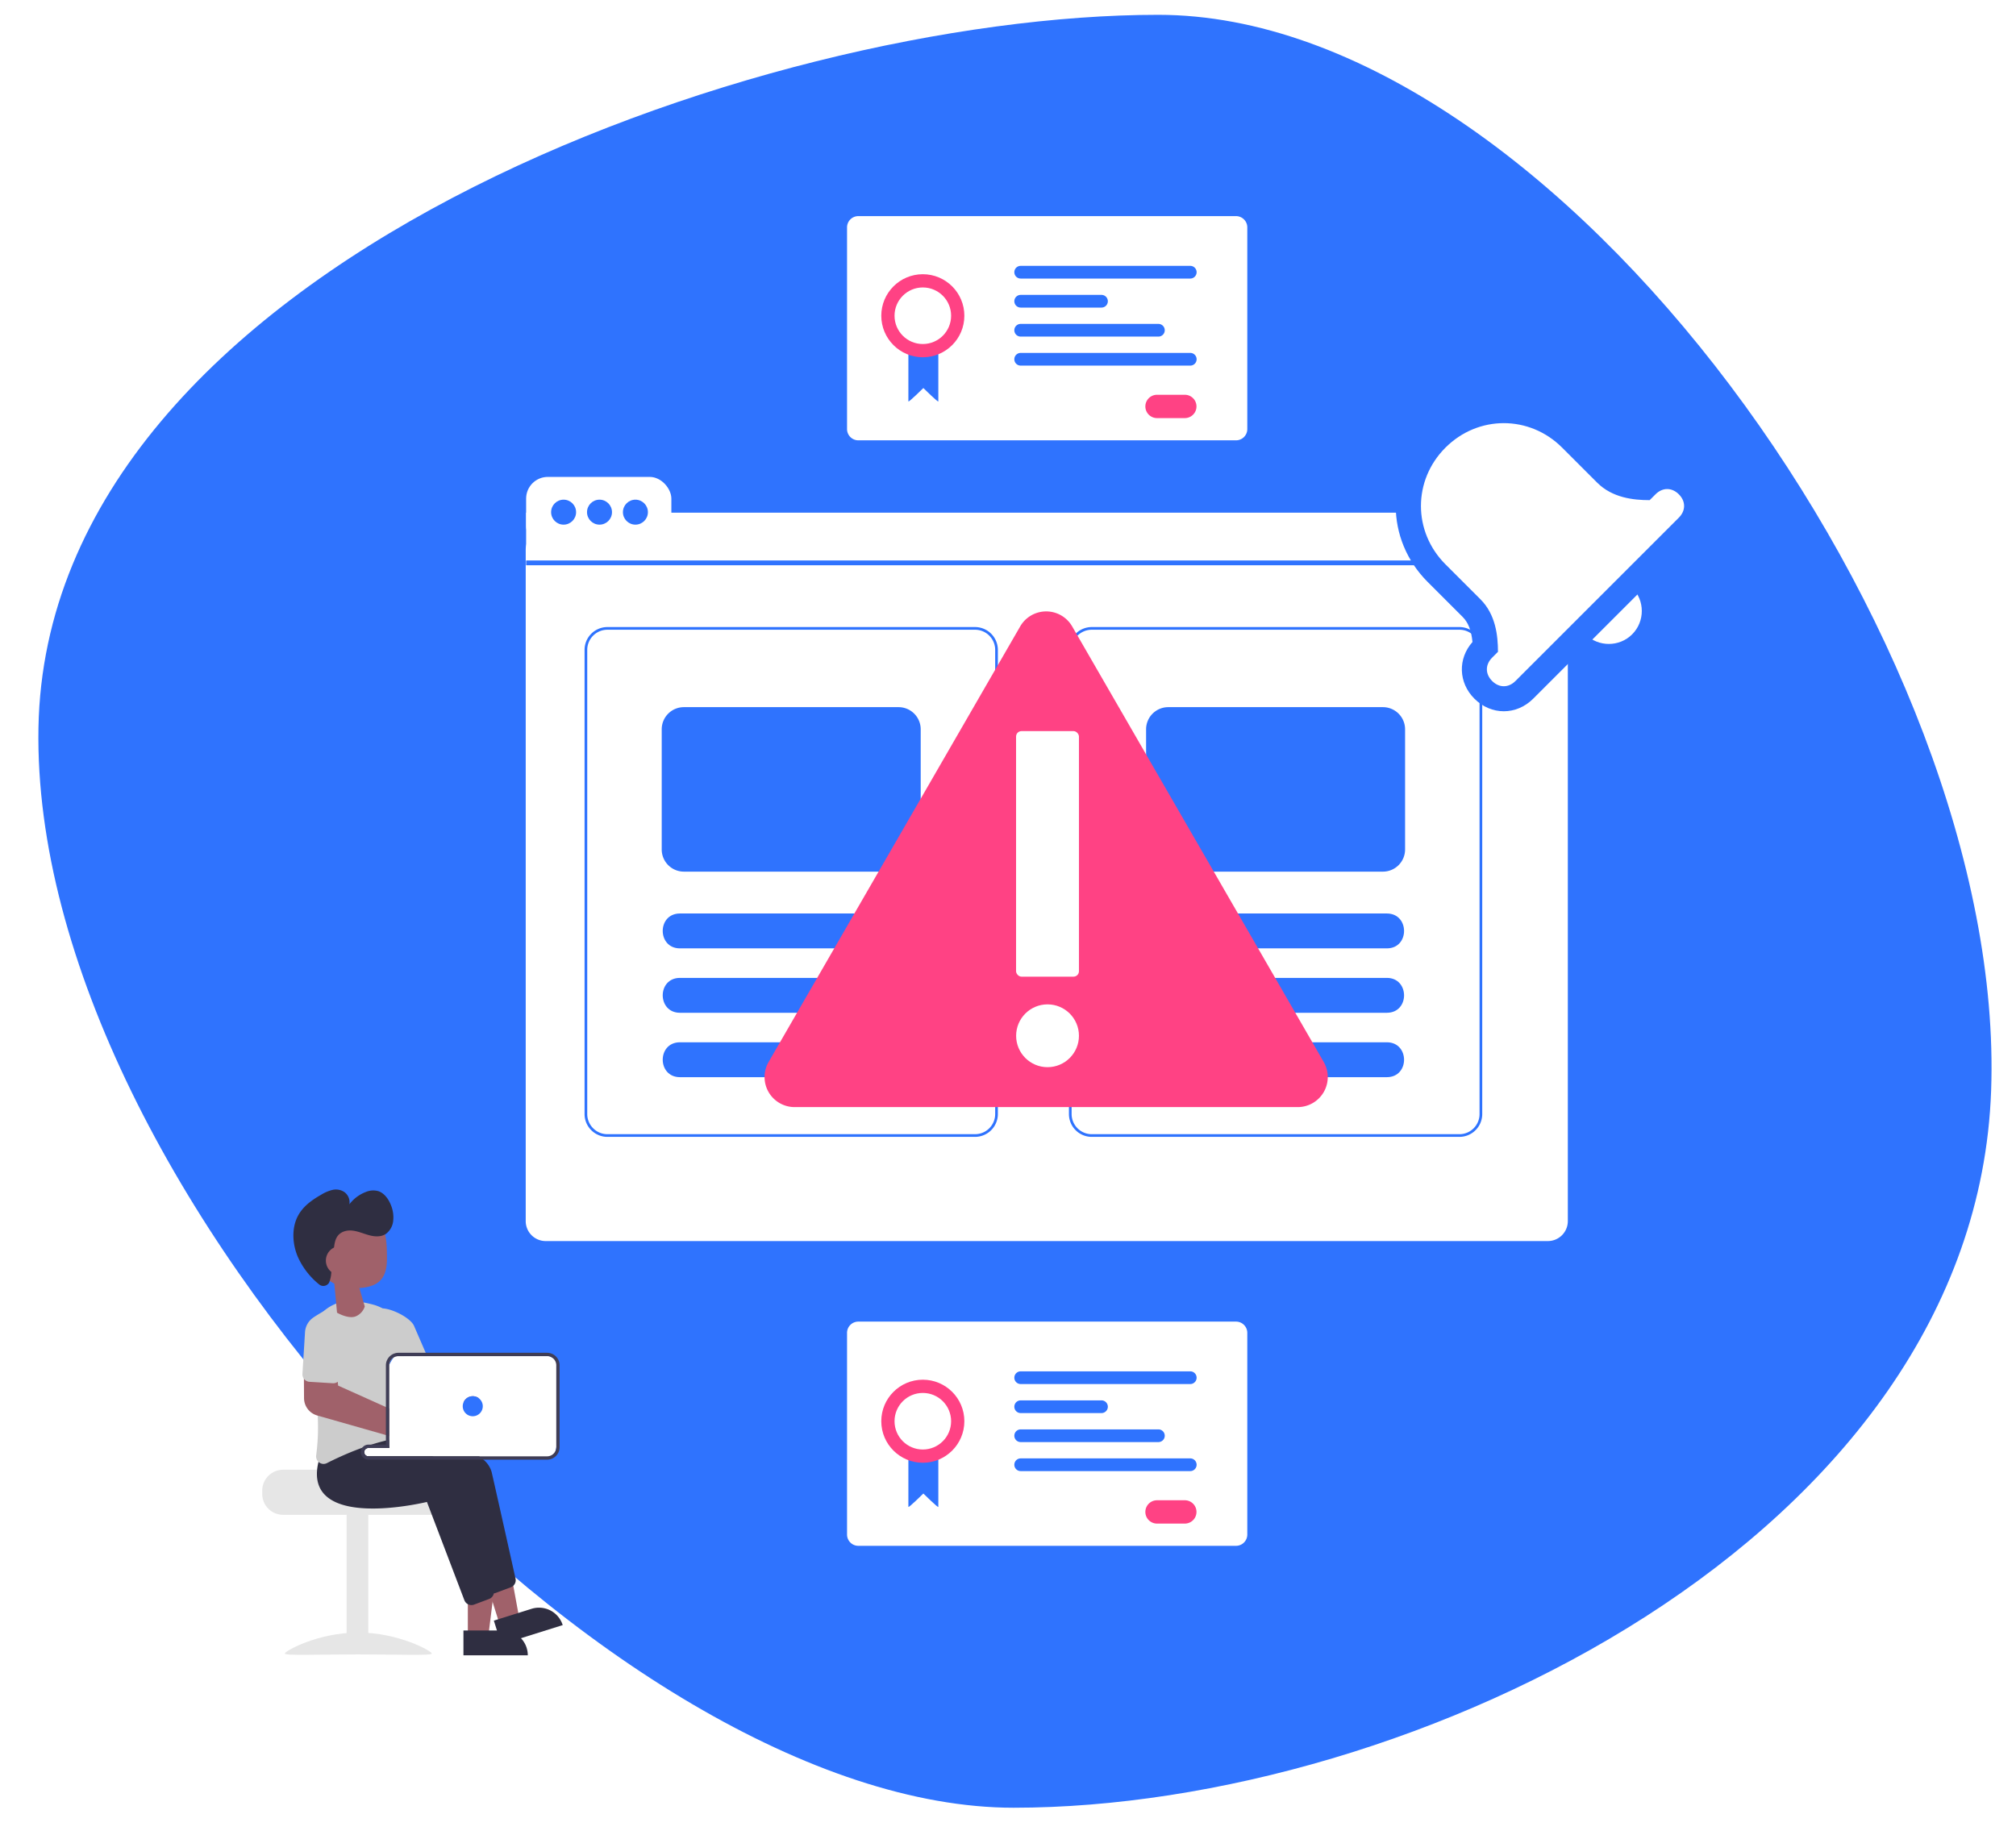<svg xmlns="http://www.w3.org/2000/svg" xmlns:xlink="http://www.w3.org/1999/xlink" width="1207" height="1099" viewBox="0 0 1207 1099"><rect x="0" y="0" width="1207" height="1099" fill="#808080" stroke="none"/><defs><clipPath id="a"><rect width="539.45" height="305.295" fill="none"/></clipPath><clipPath id="c"><rect width="1207" height="1099"/></clipPath></defs><g id="b" clip-path="url(#c)"><rect width="1207" height="1099" fill="#fff"/><path d="M586.28-58.277c238.46,0,508.194,376.97,498.651,644.189s-346.785,429.46-585.245,429.46S-88.926,645.559-84.154,368.8,347.819-58.277,586.28-58.277Z" transform="translate(107.179 67.15)" fill="#2f73fe"/><g transform="translate(-19 -260)"><path d="M12,0h599.92a11.956,11.956,0,0,1,12,11.914V414.019a11.956,11.956,0,0,1-12,11.914H12A11.957,11.957,0,0,1,0,414.019V11.914A11.957,11.957,0,0,1,12,0Z" transform="translate(333.752 577.253)" fill="#fff"/><rect width="86.957" height="42.493" rx="13" transform="translate(333.995 545.584)" fill="#fff"/><path d="M0,0H623.873V31.493H0Z" transform="translate(333.995 567.007)" fill="#fff"/><g transform="translate(368.982 635.499)" clip-path="url(#a)"><g transform="translate(-207.982 -61.499)"><path d="M639.053,201.012H418.919a13.677,13.677,0,0,0-13.658,13.658V492.649a13.677,13.677,0,0,0,13.658,13.658H639.053a13.677,13.677,0,0,0,13.658-13.658V214.669A13.677,13.677,0,0,0,639.053,201.012ZM651.1,492.649A12.066,12.066,0,0,1,639.053,504.7H418.919a12.066,12.066,0,0,1-12.051-12.051V214.669a12.066,12.066,0,0,1,12.051-12.051H639.053A12.066,12.066,0,0,1,651.1,214.669Z" transform="translate(-197.279 -139.513)" fill="#2f73fe"/><path d="M595.669,393.428H462.3c-13.623-.066-13.68-20.818,0-20.889H595.669C609.283,372.6,609.357,393.357,595.669,393.428Z" transform="translate(-197.279 -139.513)" fill="#2f73fe"/><path d="M595.669,431.992H462.3c-13.623-.066-13.68-20.818,0-20.889H595.669C609.283,411.167,609.357,431.92,595.669,431.992Z" transform="translate(-197.279 -139.513)" fill="#2f73fe"/><path d="M595.669,470.555H462.3c-13.623-.066-13.68-20.818,0-20.889H595.669C609.283,449.73,609.357,470.484,595.669,470.555Z" transform="translate(-197.279 -139.513)" fill="#2f73fe"/><path d="M593.258,347.473H464.713a13.271,13.271,0,0,1-13.256-13.256V262.231a13.271,13.271,0,0,1,13.256-13.256H593.258a13.271,13.271,0,0,1,13.256,13.256v71.985a13.271,13.271,0,0,1-13.256,13.257Z" transform="translate(-197.279 -139.513)" fill="#2f73fe"/></g><g transform="translate(82.018 -61.499)"><path d="M639.053,201.012H418.919a13.677,13.677,0,0,0-13.658,13.658V492.649a13.677,13.677,0,0,0,13.658,13.658H639.053a13.677,13.677,0,0,0,13.658-13.658V214.669A13.677,13.677,0,0,0,639.053,201.012ZM651.1,492.649A12.066,12.066,0,0,1,639.053,504.7H418.919a12.066,12.066,0,0,1-12.051-12.051V214.669a12.066,12.066,0,0,1,12.051-12.051H639.053A12.066,12.066,0,0,1,651.1,214.669Z" transform="translate(-197.279 -139.513)" fill="#2f73fe"/><path d="M595.669,393.428H462.3c-13.623-.066-13.68-20.818,0-20.889H595.669C609.283,372.6,609.357,393.357,595.669,393.428Z" transform="translate(-197.279 -139.513)" fill="#2f73fe"/><path d="M595.669,431.992H462.3c-13.623-.066-13.68-20.818,0-20.889H595.669C609.283,411.167,609.357,431.92,595.669,431.992Z" transform="translate(-197.279 -139.513)" fill="#2f73fe"/><path d="M595.669,470.555H462.3c-13.623-.066-13.68-20.818,0-20.889H595.669C609.283,449.73,609.357,470.484,595.669,470.555Z" transform="translate(-197.279 -139.513)" fill="#2f73fe"/><path d="M593.258,347.473H464.713a13.271,13.271,0,0,1-13.256-13.256V262.231a13.271,13.271,0,0,1,13.256-13.256H593.258a13.271,13.271,0,0,1,13.256,13.256v71.985a13.271,13.271,0,0,1-13.256,13.257Z" transform="translate(-197.279 -139.513)" fill="#2f73fe"/></g></g><circle cx="7.478" cy="7.478" r="7.478" transform="translate(348.953 559.218)" fill="#2f73fe"/><circle cx="7.478" cy="7.478" r="7.478" transform="translate(370.454 559.218)" fill="#2f73fe"/><circle cx="7.478" cy="7.478" r="7.478" transform="translate(391.954 559.218)" fill="#2f73fe"/><path d="M0,0H623.873V2.876H0Z" transform="translate(333.995 595.623)" fill="#2f73fe"/></g><path d="M668.741,186.046a17.963,17.963,0,0,1,31.145,0l75.3,130.414,75.3,130.414a18,18,0,0,1-15.572,27H533.688a18,18,0,0,1-15.573-27L593.446,316.46Z" transform="translate(-57.952 189.09)" fill="#ff4284"/><rect width="37.648" height="147.04" rx="3.25" transform="translate(608.329 437.812)" fill="#fff"/><ellipse cx="18.806" cy="18.806" rx="18.806" ry="18.806" transform="translate(608.365 601.444)" fill="#fff"/><g transform="translate(178.571 -39.942)"><path d="M733.968,396.585H507.817a6.748,6.748,0,0,1-6.74-6.74V269.062a6.748,6.748,0,0,1,6.74-6.74H733.968a6.748,6.748,0,0,1,6.74,6.74V389.844A6.748,6.748,0,0,1,733.968,396.585Z" transform="translate(-172.511 -92.96)" fill="#fff"/><path d="M44.165,17.928H1.594C.714,17.928,0,13.915,0,8.964S.714,0,1.594,0h42.57c.881,0-7.989,8.964-7.989,8.964S45.045,17.928,44.165,17.928Z" transform="translate(383.216 236.131) rotate(90)" fill="#2f73fe"/><circle cx="24.867" cy="24.867" r="24.867" transform="translate(349.065 204.149)" fill="#ff4284"/><path d="M732.719,307.486H631.189a3.8,3.8,0,0,1,0-7.6h101.53a3.8,3.8,0,0,1,0,7.6Z" transform="translate(-198.663 -100.737)" fill="#2f73fe"/><path d="M679.568,329.406H631.189a3.8,3.8,0,0,1,0-7.6h48.378a3.8,3.8,0,1,1,0,7.6Z" transform="translate(-198.663 -105.275)" fill="#2f73fe"/><path d="M713.64,351.316H631.189a3.8,3.8,0,0,1,0-7.6H713.64a3.8,3.8,0,0,1,0,7.6Z" transform="translate(-198.663 -109.812)" fill="#2f73fe"/><path d="M732.719,373.226H631.189a3.8,3.8,0,0,1,0-7.6h101.53a3.8,3.8,0,0,1,0,7.6Z" transform="translate(-198.663 -114.348)" fill="#2f73fe"/><path d="M750,411.206H733.19a6.982,6.982,0,0,1,0-13.963H750a6.982,6.982,0,0,1,0,13.963Z" transform="translate(-219.124 -120.895)" fill="#ff4284"/><circle cx="16.937" cy="16.937" r="16.937" transform="translate(356.994 212.078)" fill="#fff"/></g><g transform="translate(178.571 622.057)"><path d="M733.968,396.585H507.817a6.748,6.748,0,0,1-6.74-6.74V269.062a6.748,6.748,0,0,1,6.74-6.74H733.968a6.748,6.748,0,0,1,6.74,6.74V389.844A6.748,6.748,0,0,1,733.968,396.585Z" transform="translate(-172.511 -92.96)" fill="#fff"/><path d="M44.165,17.928H1.594C.714,17.928,0,13.915,0,8.964S.714,0,1.594,0h42.57c.881,0-7.989,8.964-7.989,8.964S45.045,17.928,44.165,17.928Z" transform="translate(383.216 236.131) rotate(90)" fill="#2f73fe"/><circle cx="24.867" cy="24.867" r="24.867" transform="translate(349.065 204.149)" fill="#ff4284"/><path d="M732.719,307.486H631.189a3.8,3.8,0,0,1,0-7.6h101.53a3.8,3.8,0,0,1,0,7.6Z" transform="translate(-198.663 -100.737)" fill="#2f73fe"/><path d="M679.568,329.406H631.189a3.8,3.8,0,0,1,0-7.6h48.378a3.8,3.8,0,1,1,0,7.6Z" transform="translate(-198.663 -105.275)" fill="#2f73fe"/><path d="M713.64,351.316H631.189a3.8,3.8,0,0,1,0-7.6H713.64a3.8,3.8,0,0,1,0,7.6Z" transform="translate(-198.663 -109.812)" fill="#2f73fe"/><path d="M732.719,373.226H631.189a3.8,3.8,0,0,1,0-7.6h101.53a3.8,3.8,0,0,1,0,7.6Z" transform="translate(-198.663 -114.348)" fill="#2f73fe"/><path d="M750,411.206H733.19a6.982,6.982,0,0,1,0-13.963H750a6.982,6.982,0,0,1,0,13.963Z" transform="translate(-219.124 -120.895)" fill="#ff4284"/><circle cx="16.937" cy="16.937" r="16.937" transform="translate(356.994 212.078)" fill="#fff"/></g><g transform="translate(809.512 323.954) rotate(-45)"><g transform="translate(53.286 124.332)" fill="#fff"><path d="M 25.762 41.262 C 10.73 41.262 -1.5 29.032 -1.5 14 L -1.5 6.5 L 6 6.5 L 45.524 6.5 L 53.024 6.5 L 53.024 14 C 53.024 29.032 40.794 41.262 25.762 41.262 Z" stroke="none"/><path d="M 6 14 C 6 24.869 14.893 33.762 25.762 33.762 C 36.631 33.762 45.524 24.869 45.524 14 L 6 14 M -9 -1 L 6 -1 L 45.524 -1 L 60.524 -1 L 60.524 14 C 60.524 33.168 44.929 48.762 25.762 48.762 C 6.594 48.762 -9 33.168 -9 14 L -9 -1 Z" stroke="none" fill="#2f73fe"/></g><g fill="#fff"><path d="M 148.213 135.951 L 9.881 135.951 C -0.19 135.951 -7.5 128.641 -7.5 118.57 C -7.5 108.499 -0.19 101.189 9.881 101.189 L 11.64 101.189 C 16.644 95.805 22.143 88.22 22.143 79.047 L 22.143 49.404 C 22.143 17.495 47.138 -7.5 79.047 -7.5 C 110.956 -7.5 135.951 17.495 135.951 49.404 L 135.951 79.047 C 135.951 88.22 141.45 95.805 146.454 101.189 L 148.213 101.189 C 158.284 101.189 165.594 108.499 165.594 118.57 C 165.594 128.641 158.284 135.951 148.213 135.951 Z" stroke="none"/><path d="M 148.213 128.451 C 154.142 128.451 158.094 124.498 158.094 118.57 C 158.094 112.641 154.142 108.689 148.213 108.689 L 143.273 108.689 C 136.356 101.773 128.451 91.892 128.451 79.047 L 128.451 49.404 C 128.451 21.738 106.713 1.76042831299128e-05 79.047 1.76042831299128e-05 C 51.381 1.76042831299128e-05 29.643 21.738 29.643 49.404 L 29.643 79.047 C 29.643 91.892 21.738 101.773 14.821 108.689 L 9.881 108.689 C 3.952 108.689 -8.126395186991431e-06 112.641 -8.126395186991431e-06 118.57 C -8.126395186991431e-06 124.498 3.952 128.451 9.881 128.451 L 148.213 128.451 M 148.213 143.451 L 9.881 143.451 C -4.304 143.451 -15 132.754 -15 118.57 C -15 104.954 -5.143 94.553 8.193 93.74 C 12.573 88.44 14.643 83.688 14.643 79.047 L 14.643 49.404 C 14.643 13.29 42.932 -15 79.047 -15 C 115.162 -15 143.451 13.29 143.451 49.404 L 143.451 79.047 C 143.451 83.688 145.521 88.44 149.901 93.74 C 163.237 94.553 173.094 104.954 173.094 118.57 C 173.094 132.754 162.398 143.451 148.213 143.451 Z" stroke="none" fill="#2f73fe"/></g></g><path d="M986.149,665.635h89.625c.715,1.344,5.077,2.2,5.652,3.906,1.729,5.15,2.94,58.168-3.3,58.174-93.536,0-111.841,1.652-113.183,0C961.589,723.617,979.8,665.657,986.149,665.635Z" transform="translate(-748.089 145.45)" fill="#fff"/><path d="M120.279,677.135v2a12.511,12.511,0,0,0,12.5,12.5h90a12.5,12.5,0,0,0,12.5-12.5v-2a12.41,12.41,0,0,0-2.9-8,12.859,12.859,0,0,0-2.11-2s-49.48-1.12-49.48-2.5h-48.01a12.517,12.517,0,0,0-12.5,12.5Z" transform="translate(36.721 215.487)" fill="#e6e6e6"/><rect width="13" height="84" transform="translate(220.504 990.625) rotate(180)" fill="#e6e6e6"/><path d="M133.784,774.682c0,1.4,19.7.543,44,.543s44,.861,44-.543-19.7-12.543-44-12.543S133.784,773.277,133.784,774.682Z" transform="translate(36.721 215.487)" fill="#e6e6e6"/><path d="M123.1,640.882h12.26l5.832-47.288H123.1Z" transform="translate(157 339)" fill="#a0616a"/><path d="M240.752,760.892h38.531v14.887H255.639a14.887,14.887,0,0,1-14.887-14.887h0Z" transform="translate(556.791 1752.146) rotate(179.997)" fill="#2f2e41"/><path d="M142.238,634.039l11.7-3.671L145.343,583.5l-17.264,5.418Z" transform="translate(157 339)" fill="#a0616a"/><path d="M260.306,748.887h38.531v14.887H275.193a14.887,14.887,0,0,1-14.887-14.887h0Z" transform="translate(809.496 1609.741) rotate(162.577)" fill="#2f2e41"/><path d="M271.937,729.832c-2.27-10.21-10.01-44.97-14.25-63.61a14.681,14.681,0,0,0-4.98-7.62,27.122,27.122,0,0,0-2.58-2h-66.3a2.5,2.5,0,0,1-2.5-2.5c0-.11.01-.21.02-.32a2.5,2.5,0,0,1,2.48-2.18h12.5v-9.93c-.68-.08-1.34-.16-2-.23-5.23-.62-9.73-1.02-12.95-1.27-2.86-.22-4.71-.32-5.15-.34l-.26-.02-5.96,7.49-2.29,2.88a37.608,37.608,0,0,0-1.52,7.01c-.71,6.28.74,11.38,4.33,15.2,14.13,15.04,56.33,5.71,61.36,4.53l22.43,58.87a4.5,4.5,0,0,0,4.21,2.89c.14,0,.28-.01.42-.02a4.562,4.562,0,0,0,1.15-.26l9.02-3.38a4.534,4.534,0,0,0,2.821-5.19Z" transform="translate(36.721 215.487)" fill="#2f2e41"/><path d="M258.937,736.832c-2.27-10.21-10.01-44.97-14.25-63.61-1.41-6.18-8.13-10.95-17.17-14.62-1.73-.71-3.55-1.37-5.44-2h-38.25a2.5,2.5,0,0,1-2.5-2.5c0-.11.01-.21.02-.32a2.5,2.5,0,0,1,2.48-2.18h12.5v-1.06c-1.39-.24-2.78-.46-4.14-.67l-1.86-.27q-1.665-.24-3.27-.45c-6.75-.91-12.75-1.49-17.05-1.85-3.79-.31-6.26-.44-6.78-.47l-.26-.02-8.25,10.37c-.29.93-.54,1.85-.76,2.74-2,8.28-.8,14.81,3.57,19.47,14.13,15.04,56.33,5.71,61.36,4.53l22.43,58.87a4.518,4.518,0,0,0,5.78,2.61l9.02-3.38a4.505,4.505,0,0,0,2.83-3.36A4.194,4.194,0,0,0,258.937,736.832Z" transform="translate(36.721 215.487)" fill="#2f2e41"/><path d="M246.326,620.6a6,6,0,0,0-5.47,3.54l9.1-2.32a5.923,5.923,0,0,0-3.63-1.22Z" transform="translate(36.721 215.487)" fill="#a0616a"/><path d="M205.056,589.522a24.433,24.433,0,0,0-7.42-17.56,24.929,24.929,0,0,0-11.17-6.26,81.464,81.464,0,0,0-9.92-1.96,24.519,24.519,0,0,0-20.97,7.4c-.18.18-.35.37-.51.56a24.6,24.6,0,0,0-6.08,20.81c.49,2.92.99,6.01,1.46,9.23.49,3.37.96,6.87,1.38,10.44.78,6.59,1.38,13.41,1.66,20.05a127.312,127.312,0,0,1-.9,23.71,4.5,4.5,0,0,0,1.37,3.98,5.461,5.461,0,0,0,.45.37,4.366,4.366,0,0,0,4.65.35c2.02-1.03,4.43-2.21,7.14-3.45,4.09-1.87,8.86-3.89,14-5.75,1.77-.64,3.59-1.26,5.43-1.84.47-.15.95-.3,1.43-.45,2.39-.73,4.82-1.41,7.27-1.99.67-.16,1.33-.31,2-.45V602.1a5.511,5.511,0,0,1,4.23-5.35,5.321,5.321,0,0,1,1.27-.15h3.22c-.02-.67-.03-1.34-.03-2-.021-1.5-.01-2.98.03-4.43C205.056,589.952,205.056,589.732,205.056,589.522Z" transform="translate(36.721 215.487)" fill="#ccc"/><path d="M218.146,594.6l-6.97-16.1c-2.271-5.233-15.6-11.746-21.11-10.271-.539.146-.425,1.007-.938,1.228-5.825,2.531-1.576,12.352.938,18.184l4.93,11.38,1.33,3.08a5.511,5.511,0,0,1,4.23-5.35,5.321,5.321,0,0,1,1.27-.15h17.18Z" transform="translate(36.721 215.487)" fill="#ccc"/><path d="M30.412,6.117c13.565,0,14.377,11.841,14.377,25.406s-6.663,17.6-20.228,17.6A24.561,24.561,0,0,1,0,24.561C0,11,16.847,6.117,30.412,6.117Z" transform="translate(186.882 722.307)" fill="#a0616a"/><path d="M159.879,553.2a3.974,3.974,0,0,1-5.69.327,44.426,44.426,0,0,1-12.672-16.549c-3.193-7.611-3.661-16.9-.027-24.033,3.072-6.031,8.587-9.87,14.092-13.007a22.994,22.994,0,0,1,6.848-2.894,8.994,8.994,0,0,1,7.154,1.407,7.544,7.544,0,0,1,2.878,7.227,22.354,22.354,0,0,1,9.8-7.357,11.365,11.365,0,0,1,7.554-.506c3.536,1.18,6.153,4.75,7.609,8.586a19.141,19.141,0,0,1,1.255,9.264,11.128,11.128,0,0,1-4.269,7.672c-2.884,1.99-6.6,1.788-9.953.907s-6.609-2.374-10.021-2.79-7.194.486-9.227,3.53c-1.432,2.143-1.769,4.967-2.061,7.658l-1.52,14a18.548,18.548,0,0,1-1.278,5.839,3.251,3.251,0,0,1-.473.721Z" transform="translate(36.721 215.487)" fill="#2f2e41"/><path d="M194.326,627.092l-28.61-12.84-.23-2.28-1.02-9.85-14.02-.38-5.27-.14.06,8.57.07,11.63a10.867,10.867,0,0,0,7.86,10.34l.32.09,27.89,7.94,12.95,3.69,2,.57v-16.44Z" transform="translate(36.721 215.487)" fill="#a0616a"/><path d="M159.742,568.844c4.14-3.15-7.7,3.488-9.988,5.508a11.489,11.489,0,0,0-3.857,7.91l-1.54,24.95a4.526,4.526,0,0,0,.88,2.96,3.075,3.075,0,0,0,.24.3,4.449,4.449,0,0,0,1.34,1.03,4.393,4.393,0,0,0,1.76.48l3.25.2,10.72.66a4.514,4.514,0,0,0,4.77-4.22l1.53-24.95C169.23,577.336,166.077,569.239,159.742,568.844Z" transform="translate(36.721 215.487)" fill="#ccc"/><path d="M194.326,649.472v.13h-1.29c-.28.09-.57.18-.85.27q-2.595.825-5.1,1.73h9.24v-1.85C195.656,649.652,194.986,649.562,194.326,649.472Zm0,0v.13h-1.29c-.28.09-.57.18-.85.27q-2.595.825-5.1,1.73h9.24v-1.85C195.656,649.652,194.986,649.562,194.326,649.472Zm0,0v.13h-1.29c-.28.09-.57.18-.85.27,1.36.21,2.75.43,4.14.67v-.79C195.656,649.652,194.986,649.562,194.326,649.472Zm0-2.31v2.44h-1.29c-.28.09-.57.18-.85.27q-2.595.825-5.1,1.73h9.24v-4.89C195.656,646.852,195,647,194.326,647.162Zm0,0v2.44h-1.29c-.28.09-.57.18-.85.27q-2.595.825-5.1,1.73h9.24v-4.89C195.656,646.852,195,647,194.326,647.162Zm0,0v2.44h-1.29c-.28.09-.57.18-.85.27q-2.595.825-5.1,1.73h9.24v-4.89C195.656,646.852,195,647,194.326,647.162Zm96.5-52.56h-89a7.048,7.048,0,0,0-2.07.3,7.547,7.547,0,0,0-4.76,4.12,7.38,7.38,0,0,0-.67,3.08v47.5h-10.5a4.5,4.5,0,0,0-4.5,4.5,3.9,3.9,0,0,0,.03.49,4.5,4.5,0,0,0,4.47,4.01h107a7.5,7.5,0,0,0,7.5-7.5v-49a7.509,7.509,0,0,0-7.5-7.5Zm5.5,56.5a5.5,5.5,0,0,1-5.5,5.5h-107a2.5,2.5,0,0,1-2.5-2.5c0-.11.01-.21.02-.32a2.5,2.5,0,0,1,2.48-2.18h12.5V602.1a5.511,5.511,0,0,1,4.23-5.35,5.318,5.318,0,0,1,1.27-.15h89a5.5,5.5,0,0,1,5.5,5.5Zm-102-3.94v2.44h-1.29c-.28.09-.57.18-.85.27q-2.595.825-5.1,1.73h9.24v-4.89c-.67.14-1.33.29-2,.45Zm0,0v2.44h-1.29c-.28.09-.57.18-.85.27q-2.595.825-5.1,1.73h9.24v-4.89c-.67.14-1.33.29-2,.45Zm0,0v2.44h-1.29c-.28.09-.57.18-.85.27q-2.595.825-5.1,1.73h9.24v-4.89c-.67.14-1.33.29-2,.45Zm0,2.31v.13h-1.29c-.28.09-.57.18-.85.27q-2.595.825-5.1,1.73h9.24v-1.85c-.67-.1-1.34-.19-2-.28Z" transform="translate(36.721 215.487)" fill="#3f3d56"/><path d="M252.326,626.6a6,6,0,1,1-12,0,5.936,5.936,0,0,1,.53-2.46,6,6,0,0,1,5.47-3.54,5.923,5.923,0,0,1,3.63,1.22,6,6,0,0,1,2.37,4.78Z" transform="translate(36.721 215.487)" fill="#2f73fe"/><path d="M268.673,542.738a8.7,8.7,0,0,1-.114-10.372l-3.082-24.308a9.477,9.477,0,0,1,6.563-5.066c4.631-.793,10.423,3.983,10.423,3.983l-1.523,23.655a8.69,8.69,0,1,1-12.266,12.109Z" transform="translate(560.075 1242.626) rotate(171)" fill="#a0616a"/></g></svg>